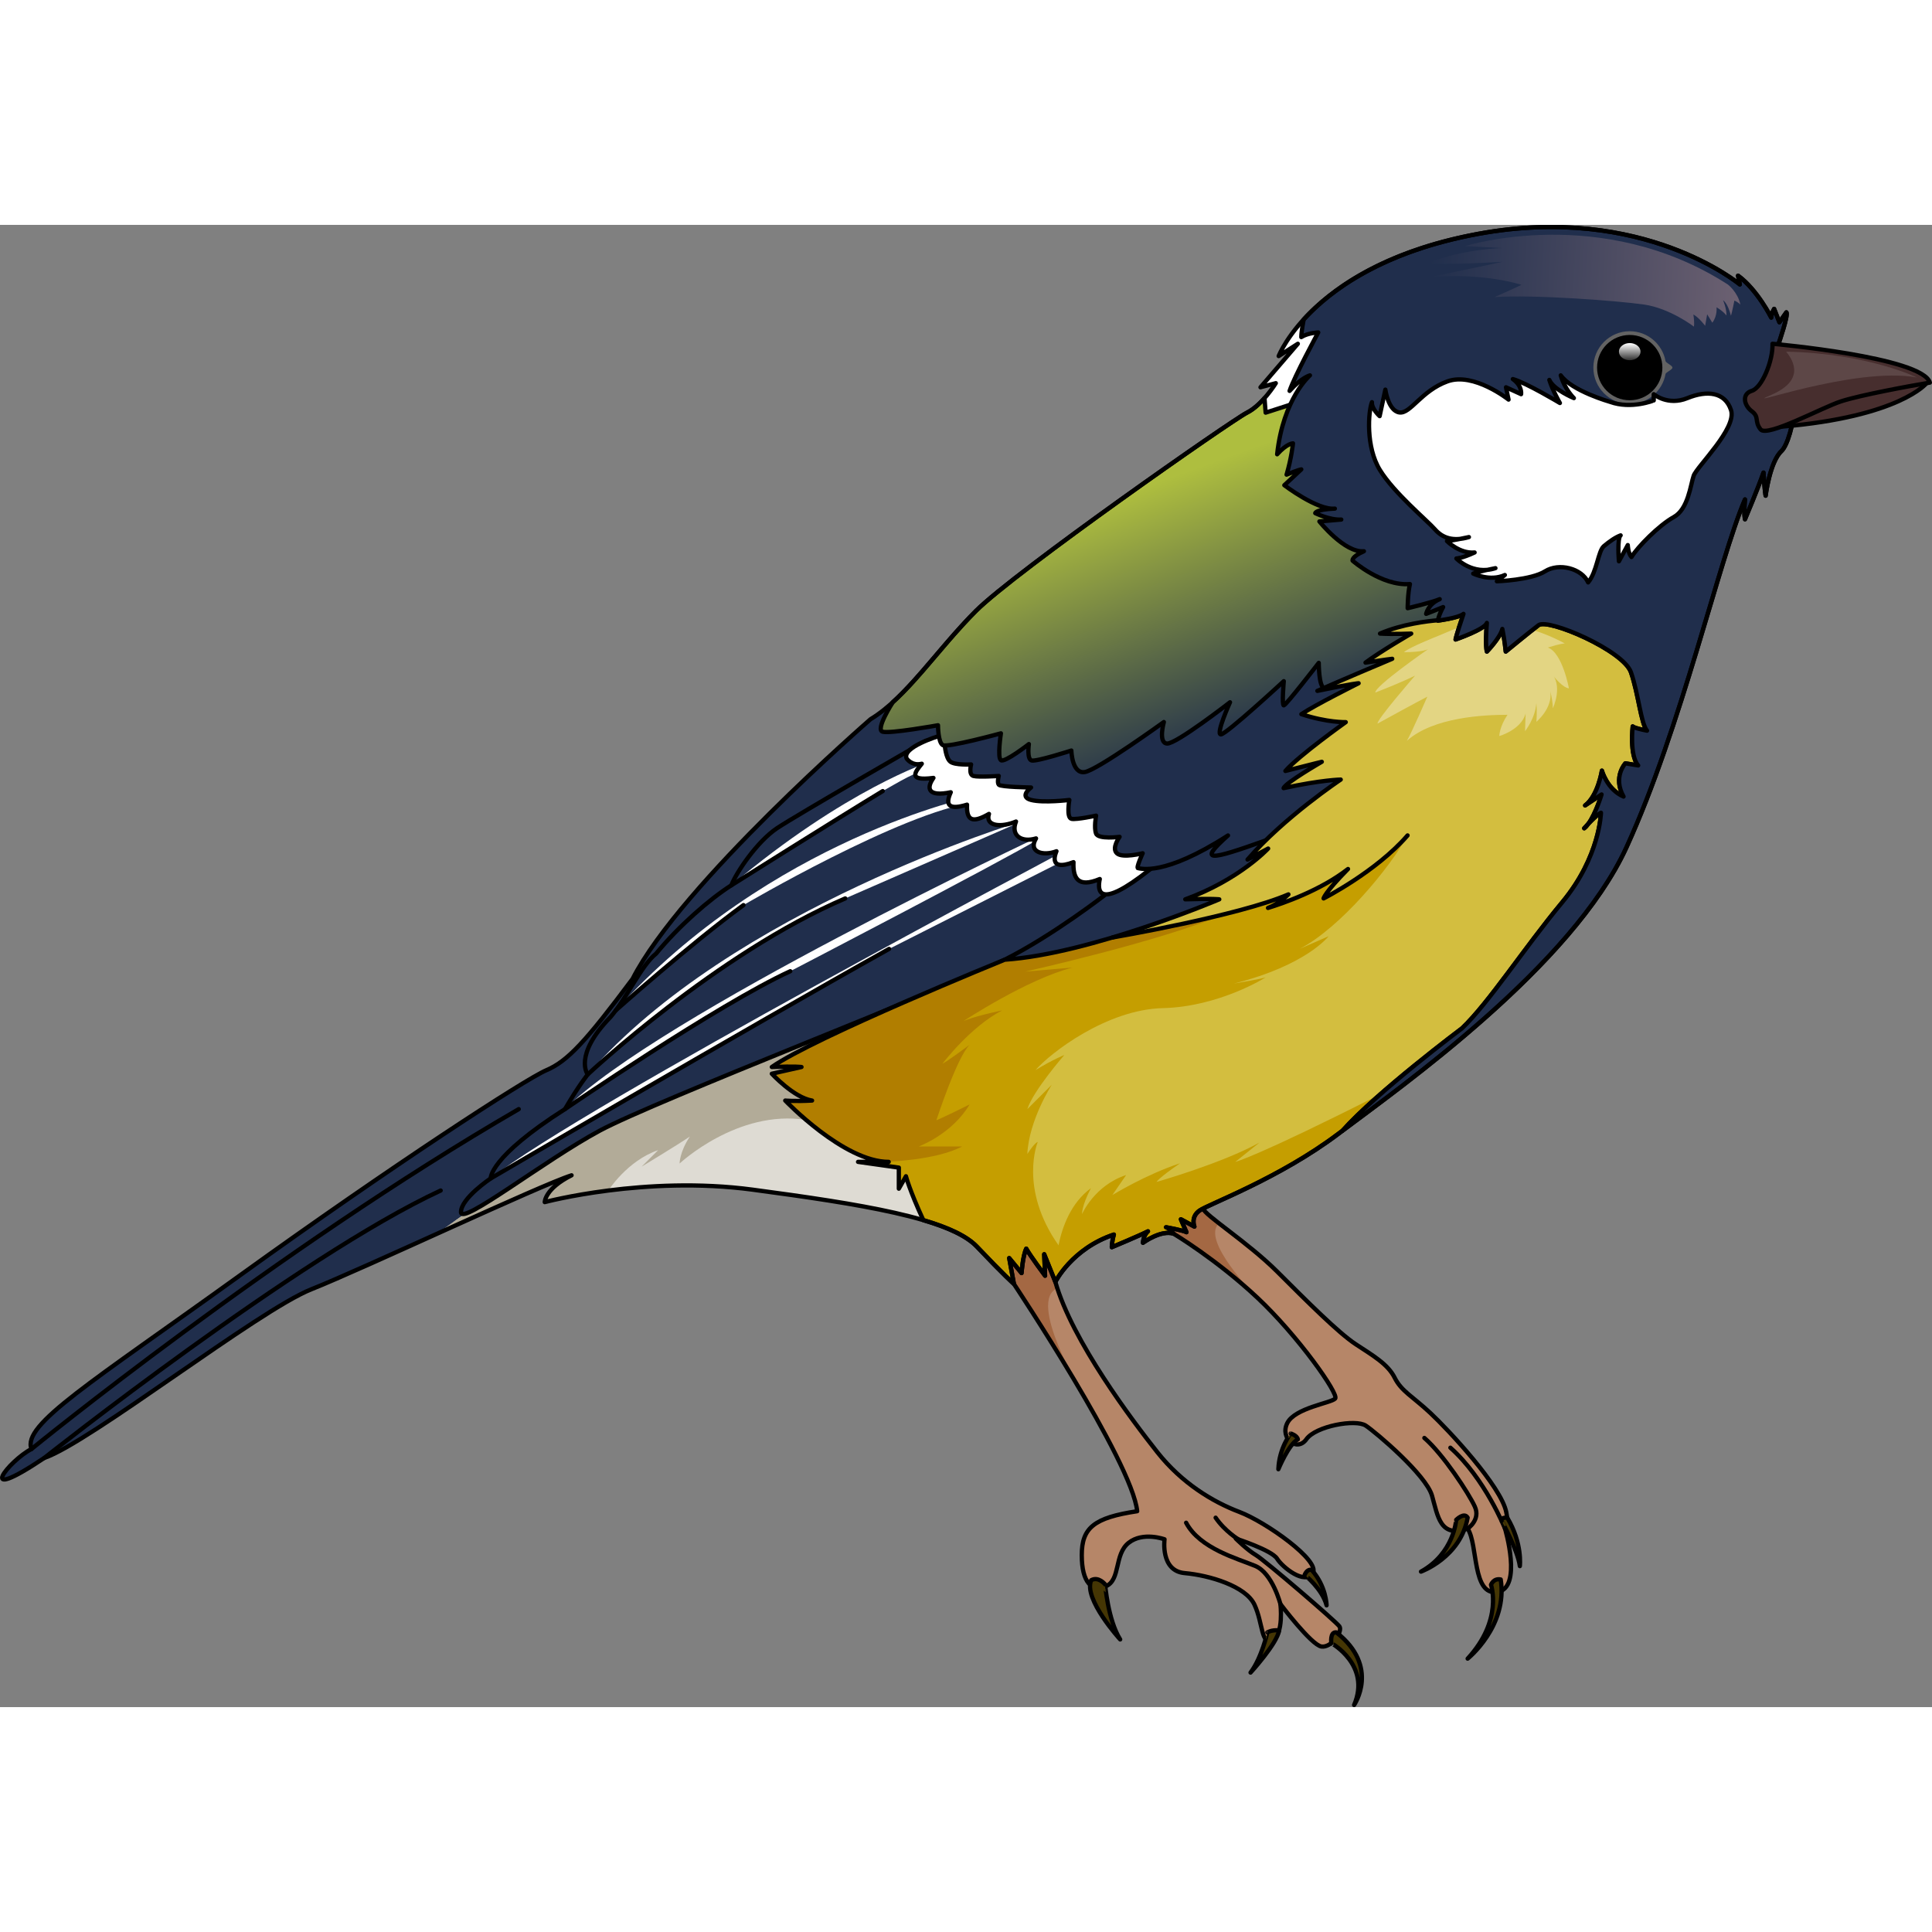 <?xml version="1.0" encoding="utf-8"?>
<!-- Created by: Science Figures, www.sciencefigures.org, Generator: Science Figures Editor -->
<!DOCTYPE svg PUBLIC "-//W3C//DTD SVG 1.1//EN" "http://www.w3.org/Graphics/SVG/1.1/DTD/svg11.dtd">
<svg version="1.1" id="Layer_1" xmlns="http://www.w3.org/2000/svg" xmlns:xlink="http://www.w3.org/1999/xlink" 
	 width="800px" height="800px" viewBox="0 0 325.142 249.45" enable-background="new 0 0 325.142 249.45"
	 xml:space="preserve">
<rect x="0" y="0" width="325.142" height="249.45" fill="#808080" stroke="none"/>
<g>
	<g>
		<path fill="#202E4C" d="M299.36,19.89c0,0,1.664-4.777,1.271-5.17c-1.174,1.666-1.174,1.666-1.174,1.666s-0.393-0.98-0.883-2.253
			c-0.488,0.881-0.488,1.469-0.488,1.469s-2.35-4.701-5.582-7.052c0.293,1.47,0.293,1.47,0.293,1.47s-16.256-13.612-43.971-8.521
			c-27.715,5.093-33.635,20.58-33.635,20.58l3.225-2.072l-6.287,7.324l2.58-0.693c0,0-2.258,3.664-4.838,4.955
			c-2.58,1.289-39.023,26.768-45.635,33.379s-11.609,14.512-17.736,18.221c0,0-31.873,27.682-40.045,43.7
			c-7.955,10.643-10.965,13.867-14.512,15.371c-3.547,1.506-26.016,16.125-51.385,34.4S3.687,201.926,5.3,206.012
			c-3.764,1.936-9.891,9.568,2.15,1.506c7.631-2.58,36.012-24.834,44.934-28.381c8.924-3.547,38.646-17.576,43.807-19.188
			c-4.516,2.256-4.516,4.514-4.516,4.514s16.932-4.514,34.992-2.096s33.184,4.787,37.734,9.586s6.234,6.283,6.234,6.283
			l-0.793-4.354l2.078,2.521c0,0,0.199-2.869,0.791-4.105c0.693,1.236,3.168,4.551,3.168,4.551l-0.148-3.611l1.879,4.652
			c0,0,2.77-5.592,9.846-7.967c-0.346,1.188-0.346,2.127-0.346,2.127s4.748-1.979,6.084-2.67c-0.791,0.691-0.842,1.928-0.842,1.928
			s3.018-2.225,5.146-1.533c-0.941-1.137-1.287-1.088-1.287-1.088s3.018,0.545,3.463,0.842c-0.643-1.436-0.939-2.178-0.939-2.178
			l2.275,1.236c0,0-0.691-1.631,0.891-2.721c1.584-1.088,13.457-5.441,23.352-12.912c9.893-7.471,39.229-27.998,48.475-48.209
			c9.244-20.209,15.559-48.329,19.939-58.538c-0.227,2.62,0,3.343,0,3.343s2.213-5.239,3.117-7.859
			c0.18,3.071,0.359,3.885,0.359,3.885s0.705-5.691,2.656-7.498C301.753,36.272,304.194,23.922,299.36,19.89z"/>
		<path fill="#FFFFFF" d="M231.351,7.132c-12.906,6.473-16.158,14.947-16.158,14.947l3.225-2.072l-6.287,7.324l2.58-0.693
			c0,0-2.258,3.664-4.838,4.955c-0.277,0.138-0.965,0.569-1.941,1.212l1.434,7.019l13.215-3.54l14.039-21L231.351,7.132z"/>
		<path fill="#DEDBD3" d="M106.354,148.811c-13.957,7.057-32.758,20.955-32.758,20.955l0,0c9.932-4.488,19.818-8.949,22.594-9.816
			c-4.516,2.256-4.516,4.514-4.516,4.514s16.932-4.514,34.992-2.096c16.965,2.271,31.338,4.5,36.791,8.74l7.33-5.982l-24.67-34.732
			C146.118,130.393,120.313,141.754,106.354,148.811z"/>
		<path fill="#B2AB98" d="M91.675,164.463c0,0,4.227-1.127,10.705-1.953l0,0c0,0,3.158-5.002,8.383-6.797
			c-2.775,2.775-2.775,2.775-2.775,2.775s5.941-3.592,8.113-5.063c-1.744,2.613-1.729,4.543-1.729,4.543s9.754-9.158,21.279-7.34
			c10.709-3.898,9.893-7.652,9.893-7.652l-2.158-11.375c-6.994,3.109-25.826,11.543-37.031,17.209
			c-13.957,7.057-32.758,20.955-32.758,20.955c9.932-4.488,19.818-8.949,22.594-9.816C91.675,162.205,91.675,164.463,91.675,164.463
			z"/>
		<path fill="#B68668" d="M197.499,169.775c0,0,7.213,4.309,14.094,10.76c6.879,6.449,13.76,16.232,13.113,16.984
			c-0.645,0.752-6.779,1.561-8.066,4.131c-1.285,2.572,1.645,4.93,3.215,2.715s8.285-3.428,9.998-2.285
			c1.715,1.143,10.145,8.283,11.143,11.785c1,3.5,1.357,7.154,6,5.541c1.785,2.744,0.715,11.314,5,10.672s1.285-10.672,1.285-10.672
			s1.072,1.602,0.215-2.756s-9.713-13.844-12.785-16.707c-3.07-2.863-4.857-3.648-6-5.934c-1.143-2.287-3.643-3.715-6.57-5.643
			c-2.928-1.93-8.271-7.287-13.207-12.215s-12.328-9.58-12.453-10.611s-2.838-2.389-2.838-2.389l-6.357,4.5L197.499,169.775z"/>
		<path fill="#A46843" d="M202.479,165.541c-0.125-1.031-2.838-2.389-2.838-2.389l-6.357,4.5l4.215,2.123
			c0,0,7.039,4.209,13.844,10.529l0.004,0.002c0,0-9.369-9.475-6.195-12.273C203.587,166.814,202.526,165.926,202.479,165.541z"/>
		<path fill="#B68668" d="M170.636,178.236c0,0,19.896,29.889,20.746,38.246c-7.268,1.09-9.328,2.785-9.328,7.389
			c0,4.602,1.697,6.299,4.119,5.209c2.422-1.092,1.332-5.33,3.754-7.268s6.057-0.605,6.057-0.605s-0.727,5.328,3.391,5.691
			c4.119,0.363,10.295,2.18,11.75,5.33c1.453,3.148,1.088,6.902,3.027,5.934c1.938-0.969,1.332-6.055,1.332-6.055
			s5.209,6.904,6.904,7.146c1.695,0.24,3.633-2.545,3.027-3.393s-12.596-11.143-14.049-11.99c-1.455-0.848-3.393-2.787-3.393-2.787
			s6.047,1.939,6.959,3.393c0.914,1.453,4.67,4.48,6.002,2.422s-7.873-8.6-12.355-10.295c-4.48-1.695-9.689-4.844-13.807-10.053
			c-4.119-5.209-14.338-18.686-17.162-28.66c0.932-10.703,0.932-10.703,0.932-10.703h-12.717L170.636,178.236z"/>
		<path fill="#A46843" d="M177.952,178.951c-0.115-0.354-0.244-0.715-0.342-1.061c0.154-1.773,0.283-3.246,0.391-4.48
			c-1.381-4.184-5.223-5.725-8.674-6.223h-3.502l4.811,11.049c0,0,5.943,8.932,11.475,18.395v0.002
			C182.11,196.633,172.778,181.053,177.952,178.951z"/>
		
			<path fill="none" stroke="#000000" stroke-width="0.718" stroke-linecap="round" stroke-linejoin="round" stroke-miterlimit="10" d="
			M170.636,178.236c0,0,19.896,29.889,20.746,38.246c-7.268,1.09-9.328,2.785-9.328,7.389c0,4.602,1.697,6.299,4.119,5.209
			c2.422-1.092,1.332-5.33,3.754-7.268s6.057-0.605,6.057-0.605s-0.727,5.328,3.391,5.691c4.119,0.363,10.295,2.18,11.75,5.33
			c1.453,3.148,1.088,6.902,3.027,5.934c1.938-0.969,1.332-6.055,1.332-6.055s5.209,6.904,6.904,7.146
			c1.695,0.24,3.633-2.545,3.027-3.393s-12.596-11.143-14.049-11.99c-1.455-0.848-3.393-2.787-3.393-2.787s6.047,1.939,6.959,3.393
			c0.914,1.453,4.67,4.48,6.002,2.422s-7.873-8.6-12.355-10.295c-4.48-1.695-9.689-4.844-13.807-10.053
			c-4.119-5.209-14.338-18.686-17.162-28.66c0.932-10.703,0.932-10.703,0.932-10.703h-12.717L170.636,178.236z"/>
		
			<path fill="none" stroke="#000000" stroke-width="0.718" stroke-linecap="round" stroke-linejoin="round" stroke-miterlimit="10" d="
			M215.483,232.107c0,0-1.332-5.209-4.238-6.42c-2.908-1.213-9.326-2.906-11.629-7.268"/>
		
			<path fill="none" stroke="#000000" stroke-width="0.718" stroke-linecap="round" stroke-linejoin="round" stroke-miterlimit="10" d="
			M208.446,221.242c0,0-2.289-1.369-3.863-3.672"/>
		<path fill="#453604" d="M188.519,238.061c0,0-6.234-6.809-4.881-9.965c1.23-0.697,2.344,0.697,2.344,0.697
			S186.468,234.82,188.519,238.061z"/>
		
			<path fill="none" stroke="#000000" stroke-width="0.718" stroke-linecap="round" stroke-linejoin="round" stroke-miterlimit="10" d="
			M188.519,238.061c0,0-6.234-6.809-4.881-9.965c1.23-0.697,2.344,0.697,2.344,0.697S186.468,234.82,188.519,238.061z"/>
		<path fill="#453604" d="M210.458,243.637c0,0,4.504-4.916,4.805-7.109c-1.277-0.107-1.975,0.344-1.975,0.344
			S212.345,241.137,210.458,243.637z"/>
		
			<path fill="none" stroke="#000000" stroke-width="0.718" stroke-linecap="round" stroke-linejoin="round" stroke-miterlimit="10" d="
			M210.458,243.637c0,0,4.504-4.916,4.805-7.109c-1.277-0.107-1.975,0.344-1.975,0.344S212.345,241.137,210.458,243.637z"/>
		<path fill="#453604" d="M227.888,249.092c0,0,4.428-6.439-2.994-12.221c-1.107-0.123-0.844,1.807-0.844,1.807
			S230.757,242.365,227.888,249.092z"/>
		
			<path fill="none" stroke="#000000" stroke-width="0.718" stroke-linecap="round" stroke-linejoin="round" stroke-miterlimit="10" d="
			M227.888,249.092c0,0,4.428-6.439-2.994-12.221c-1.107-0.123-0.844,1.807-0.844,1.807S230.757,242.365,227.888,249.092z"/>
		<path fill="#453604" d="M223.255,232.32c0,0-0.043-3.199-2.502-5.947c-0.779-0.246-1.189,0.82-1.189,0.82
			S222.517,229.531,223.255,232.32z"/>
		
			<path fill="none" stroke="#000000" stroke-width="0.718" stroke-linecap="round" stroke-linejoin="round" stroke-miterlimit="10" d="
			M223.255,232.32c0,0-0.043-3.199-2.502-5.947c-0.779-0.246-1.189,0.82-1.189,0.82S222.517,229.531,223.255,232.32z"/>
		
			<path fill="none" stroke="#000000" stroke-width="0.718" stroke-linecap="round" stroke-linejoin="round" stroke-miterlimit="10" d="
			M197.499,169.775c0,0,7.213,4.309,14.094,10.76c6.879,6.449,13.76,16.232,13.113,16.984c-0.645,0.752-6.779,1.561-8.066,4.131
			c-1.285,2.572,1.645,4.93,3.215,2.715s8.285-3.428,9.998-2.285c1.715,1.143,10.145,8.283,11.143,11.785c1,3.5,1.357,7.154,6,5.541
			c1.785,2.744,0.715,11.314,5,10.672s1.285-10.672,1.285-10.672s1.072,1.602,0.215-2.756s-9.713-13.844-12.785-16.707
			c-3.07-2.863-4.857-3.648-6-5.934c-1.143-2.287-3.643-3.715-6.57-5.643c-2.928-1.93-8.271-7.287-13.207-12.215
			s-12.328-9.58-12.453-10.611s-2.838-2.389-2.838-2.389l-6.357,4.5L197.499,169.775z"/>
		<path fill="#453604" d="M239.138,226.648c0,0,6.643-2.371,7.857-9.078c-0.572-0.992-1.93,0.365-1.93,0.365
			S244.71,223.578,239.138,226.648z"/>
		
			<path fill="none" stroke="#000000" stroke-width="0.718" stroke-linecap="round" stroke-linejoin="round" stroke-miterlimit="10" d="
			M239.138,226.648c0,0,6.643-2.371,7.857-9.078c-0.572-0.992-1.93,0.365-1.93,0.365S244.71,223.578,239.138,226.648z"/>
		
			<path fill="none" stroke="#000000" stroke-width="0.718" stroke-linecap="round" stroke-linejoin="round" stroke-miterlimit="10" d="
			M246.995,219.406c0,0,2.213-1.471,1.213-3.686c-0.998-2.213-5.355-8.855-8.498-11.57"/>
		<g>
			<path fill="#202E4C" d="M186.081,112.669c0,0-8.398,6.785-17.006,10.998c-10.676,5.225-58.828,23.749-68.162,28.78
				c-9.332,5.029-23.332,16.029-23.332,13.697c0-2.334,5-5.668,5-5.668s-0.334-3.498,12.5-11.666c2.332-4,3.832-5.834,3.832-5.834
				s-2.5-3.166,3.834-9.666c2.834-3.334,5.166-8.666,7.666-10.667c3.834-4.668,9-9.168,12.668-11.5
				c0.832-2.168,4.332-7.357,7.666-9.596s25.055-14.719,25.055-14.719S183.747,104.361,186.081,112.669z"/>
		</g>
		<path fill="#FFFFFF" d="M123.081,111.144c0,0,21.16-13.439,24.746-15.443s6.619-4.006,8.809-4.006c0-1.398,0-1.398,0-1.398
			S142.329,94.895,123.081,111.144z"/>
		<path fill="#FFFFFF" d="M103.624,132.197c0,0,12.748-11.346,21.498-17.721c0,0,26.59-15.624,38.783-17.26
			c0.299-1.041,0-1.041,0-1.041S129.591,103.381,103.624,132.197z"/>
		<path fill="#FFFFFF" d="M98.913,142.977c0,0,21.709-20.375,43.334-29.625l29.754-12.986l0,0
			C172.001,100.365,123.081,115.115,98.913,142.977z"/>
		<path fill="#FFFFFF" d="M95.081,148.811c0,0,25.666-17.584,37.916-23.209c0,0,36.133-18.77,41.742-22.205
			c0-0.896,0.586-0.649,0.586-0.649S110.954,132.984,95.081,148.811z"/>
		<path fill="#FFFFFF" d="M82.581,160.477c0,0,43.541-25.506,67.041-38.627l33.766-17.078l-2.4-0.369
			C180.987,104.402,97.665,148.43,82.581,160.477z"/>
		
			<path fill="none" stroke="#000000" stroke-width="0.718" stroke-linecap="round" stroke-linejoin="round" stroke-miterlimit="10" d="
			M186.081,112.669c0,0-8.811,6.873-17.006,10.998c-8.932,4.497-58.828,23.749-68.162,28.78
			c-9.332,5.029-23.332,16.029-23.332,13.697c0-2.334,5-5.668,5-5.668s-0.334-3.498,12.5-11.666c2.332-4,3.832-5.834,3.832-5.834
			s-2.5-3.166,3.834-9.666c2.834-3.334,5.166-8.666,7.666-10.667c3.834-4.668,9-9.168,12.668-11.5
			c0.832-2.168,4.332-7.357,7.666-9.596s25.055-14.719,25.055-14.719S183.747,104.361,186.081,112.669z"/>
		
			<path fill="none" stroke="#000000" stroke-width="0.718" stroke-linecap="round" stroke-linejoin="round" stroke-miterlimit="10" d="
			M253.28,219.406c0,0-3.385-8.471-9.191-13.613"/>
		<path fill="#453604" d="M246.995,241.291c0,0,6.787-5.43,5.566-13.324c-1.219-0.25-1.639,0.896-1.639,0.896
			S252.995,234.791,246.995,241.291z"/>
		
			<path fill="none" stroke="#000000" stroke-width="0.718" stroke-linecap="round" stroke-linejoin="round" stroke-miterlimit="10" d="
			M246.995,241.291c0,0,6.787-5.43,5.566-13.324c-1.219-0.25-1.639,0.896-1.639,0.896S252.995,234.791,246.995,241.291z"/>
		<path fill="#FFFFFF" d="M158.009,86.021c0,0-6.295,1.895-5.428,3.789c0,0,0.867,1.301,2.551,0.874
			c-0.98,1.232-2.588,2.99,1.961,2.387c-1.307,1.861-0.805,3.193,2.914,2.414c-1.004,2.211-0.275,3.016,2.74,2.086
			c-0.125,2.814,1.029,3.09,3.693,1.557c-0.703,2.111,2.111,2.313,4.549,1.283c-0.93,2.311,0.881,3.594,3.369,2.84
			c-1.383,2.311,1.205,3.016,3.441,2.16c0,0-1.682,3.57,2.865,1.836c-0.1,2.563,0.629,4.422,4.424,2.838
			c-0.428,1.986-0.328,5.328,8.344-1.531c8.67-6.861-7.186-14.076-7.186-14.076L158.009,86.021z"/>
		
			<path fill="none" stroke="#000000" stroke-width="0.718" stroke-linecap="round" stroke-linejoin="round" stroke-miterlimit="10" d="
			M158.009,86.021c0,0-6.295,1.895-5.428,3.789c0,0,0.867,1.301,2.551,0.874c-0.98,1.232-2.588,2.99,1.961,2.387
			c-1.307,1.861-0.805,3.193,2.914,2.414c-1.004,2.211-0.275,3.016,2.74,2.086c-0.125,2.814,1.029,3.09,3.693,1.557
			c-0.703,2.111,2.111,2.313,4.549,1.283c-0.93,2.311,0.881,3.594,3.369,2.84c-1.383,2.311,1.205,3.016,3.441,2.16
			c0,0-1.682,3.57,2.865,1.836c-0.1,2.563,0.629,4.422,4.424,2.838c-0.428,1.986-0.328,5.328,8.344-1.531
			c8.67-6.861-7.186-14.076-7.186-14.076L158.009,86.021z"/>
		<path fill="#453604" d="M255.78,225.721c0,0,0.479-3.799-2.117-8.15c-1.238-0.064-0.955,0.535-0.955,0.535
			S255.423,223.006,255.78,225.721z"/>
		
			<path fill="none" stroke="#000000" stroke-width="0.718" stroke-linecap="round" stroke-linejoin="round" stroke-miterlimit="10" d="
			M255.78,225.721c0,0,0.479-3.799-2.117-8.15c-1.238-0.064-0.955,0.535-0.955,0.535S255.423,223.006,255.78,225.721z"/>
		<path fill="#453604" d="M215.14,209.416c0,0,1.744-4.236,3.281-5.025c-0.123-0.664-1.203-0.996-1.203-0.996
			S215.265,205.844,215.14,209.416z"/>
		
			<path fill="none" stroke="#000000" stroke-width="0.718" stroke-linecap="round" stroke-linejoin="round" stroke-miterlimit="10" d="
			M215.14,209.416c0,0,1.744-4.236,3.281-5.025c-0.123-0.664-1.203-0.996-1.203-0.996S215.265,205.844,215.14,209.416z"/>
		<path fill="#202E4C" d="M159.005,87.611c0,0,0.154,2.104,0.93,2.726c0.777,0.622,3.494,0.465,3.494,0.465
			s-0.465,1.709,0.389,1.941s4.268,0,4.268,0s-0.311,1.086,0,1.475s5.434,0.465,5.434,0.465s-2.096,1.553,0,2.096
			c2.096,0.545,6.443,0,6.443,0s-0.545,3.027,0.387,3.184c0.932,0.154,4.113-0.543,4.113-0.543s-0.387,2.018,0,3.025
			c0.389,1.01,3.959,0.545,3.959,0.545s-1.396,1.871-0.465,2.76c0.932,0.887,4.346,0,4.346,0s-1.164,2.518-0.775,2.518
			s4.268,1.475,15.135-5.512c-5.123,4.58-3.148,4.223,6.344,0.832c9.49-3.393,26.256-12.008,26.256-12.008l-2.018-10.247
			l-6.83-12.186l-48.666,1.785l-18.629,10.4L159.005,87.611z"/>
		
			<path fill="none" stroke="#000000" stroke-width="0.718" stroke-linecap="round" stroke-linejoin="round" stroke-miterlimit="10" d="
			M159.005,87.611c0,0,0.154,2.104,0.93,2.726c0.777,0.622,3.494,0.465,3.494,0.465s-0.465,1.709,0.389,1.941s4.268,0,4.268,0
			s-0.311,1.086,0,1.475s5.434,0.465,5.434,0.465s-2.096,1.553,0,2.096c2.096,0.545,6.443,0,6.443,0s-0.545,3.027,0.387,3.184
			c0.932,0.154,4.113-0.543,4.113-0.543s-0.387,2.018,0,3.025c0.389,1.01,3.959,0.545,3.959,0.545s-1.396,1.871-0.465,2.76
			c0.932,0.887,4.346,0,4.346,0s-1.164,2.518-0.775,2.518s4.268,1.475,15.135-5.512c-5.123,4.58-3.148,4.223,6.344,0.832
			c9.49-3.393,26.256-12.008,26.256-12.008l-2.018-10.247l-6.83-12.186l-48.666,1.785l-18.629,10.4L159.005,87.611z"/>
		<linearGradient id="SVGID_1_" gradientUnits="userSpaceOnUse" x1="187.53" y1="40.206" x2="205.587" y2="89.863">
			<stop  offset="0.102" style="stop-color:#AEBE3F"/>
			<stop  offset="0.979" style="stop-color:#202E4C"/>
		</linearGradient>
		<path fill="url(#SVGID_1_)" d="M217.13,30.269l-4.133,1.332l-0.188-2.446l0,0c-0.828,0.933-1.854,1.896-2.938,2.438
			c-2.58,1.289-39.023,26.768-45.635,33.379c-5.217,5.217-9.432,11.23-13.988,15.359l0.002,0.008c0,0-2.98,4.595-1.713,4.957
			c1.268,0.361,9.322-1.087,9.322-1.087s0,2.896,0.814,3.349s9.775-1.99,9.775-1.99s-0.635,4.072,0,4.524
			c0.633,0.453,4.705-2.715,4.705-2.715s-0.361,2.532,0.453,2.759c0.814,0.228,6.697-1.673,6.697-1.673s0.09,3.982,2.262,3.621
			c2.174-0.361,13.305-8.417,13.305-8.417s-0.994,3.529,0.543,3.62c1.539,0.091,10.59-6.947,10.59-6.947s-2.443,5.408-1.539,5.408
			c0.906,0,10.59-8.959,10.59-8.959s-0.363,4.072,0,4.072c0.361,0,5.883-7.15,5.883-7.15s0.008,4.113,0.922,4.203
			s18.355-2.573,18.355-2.573l9.141-15.169l-32.109-28.695L217.13,30.269z"/>
		
			<path fill="none" stroke="#000000" stroke-width="0.718" stroke-linecap="round" stroke-linejoin="round" stroke-miterlimit="10" d="
			M217.13,30.269l-4.133,1.332l-0.188-2.446l0,0c-0.828,0.933-1.854,1.896-2.938,2.438c-2.58,1.289-39.023,26.768-45.635,33.379
			c-5.217,5.217-9.432,11.23-13.988,15.359l0.002,0.008c0,0-2.98,4.595-1.713,4.957c1.268,0.361,9.322-1.087,9.322-1.087
			s0,2.896,0.814,3.349s9.775-1.99,9.775-1.99s-0.635,4.072,0,4.524c0.633,0.453,4.705-2.715,4.705-2.715s-0.361,2.532,0.453,2.759
			c0.814,0.228,6.697-1.673,6.697-1.673s0.09,3.982,2.262,3.621c2.174-0.361,13.305-8.417,13.305-8.417s-0.994,3.529,0.543,3.62
			c1.539,0.091,10.59-6.947,10.59-6.947s-2.443,5.408-1.539,5.408c0.906,0,10.59-8.959,10.59-8.959s-0.363,4.072,0,4.072
			c0.361,0,5.883-7.15,5.883-7.15s0.008,4.113,0.922,4.203s18.355-2.573,18.355-2.573l9.141-15.169l-32.109-28.695L217.13,30.269z"
			/>
		<g>
			<g>
				<path fill="#D3BE3F" d="M225.931,152.445c5.684-6.426,20.129-17.248,20.129-17.248c4.502-4.273,10.494-13.545,16.863-21.206
					s6.512-15.061,6.512-15.061s-0.521,0.16-2.119,1.85c-0.227,0.311-0.463,0.58-0.705,0.768c0.256-0.287,0.49-0.539,0.705-0.768
					c1.262-1.729,2.221-4.93,2.221-4.93s0,0-2.771,1.848c2.156-1.592,2.824-5.852,2.824-5.852s0.873,3.182,3.645,4.363
					c-1.85-3.285,0.307-5.596,0.307-5.596s0,0,2.156,0.359c-1.488-1.694-0.924-6.571-0.924-6.571s0.104,0.257,2.412,0.719
					c-1.025-1.18-1.432-6.139-2.701-9.82c-1.27-3.684-13.967-9.143-15.555-7.936c-1.586,1.205-5.523,4.443-5.523,4.443
					s-0.189-1.969-0.57-3.81c-0.381,1.524-2.604,3.81-2.604,3.81s-0.316-0.889,0-4.825c-0.316,1.079-5.27,2.794-5.27,2.794
					s0.064-0.572,1.334-4.317c-0.58,0.49-2.471,0.854-3.547,1.028l-0.002,0.001h-0.002c-0.455,0.073-0.766,0.113-0.766,0.113
					s0.004-0.024,0.01-0.062c-1.705,0.14-6.021,0.635-9.744,2.244c2.186,0.129,5.252,0,5.252,0s-5.123,2.957-7.693,4.886
					c3.342-0.515,4.498-0.644,4.498-0.644s-9.77,4.113-12.598,5.399c6.17-1.285,6.941-1.285,6.941-1.285s-7.244,3.609-9.635,5.202
					c4.385,1.445,7.471,1.346,7.471,1.346s-7.918,5.628-10.16,8.217c5.629-1.443,6.127-1.543,6.127-1.543s-6.127,3.536-6.426,4.432
					c6.375-1.395,9.613-1.443,9.613-1.443s-9.557,6.367-15.684,13.463c3.467-1.855,3.467-1.855,3.467-1.855
					s-4.838,5.242-13.947,8.547c4.756-0.16,5.725,0,5.725,0s-21.607,9.191-36.121,10.16c0,0-32.088,13.061-39.184,18.059
					c4.031-0.16,4.998,0,4.998,0l-4.998,1.129c0,0,3.709,4.031,6.773,4.516c-2.902,0.16-4.516,0-4.516,0s9.836,10.32,17.414,10.32
					c-5.158,0-5.158,0-5.158,0l6.863,0.967v3.547l1.199-2.096c0,0,0.57,2.285,2.922,7.389c4.191,1.236,7.328,2.678,9.012,4.455
					c4.551,4.799,6.234,6.283,6.234,6.283l-0.793-4.354l2.078,2.521c0,0,0.199-2.869,0.791-4.105
					c0.693,1.236,3.168,4.551,3.168,4.551l-0.148-3.611l1.879,4.652c0,0,2.77-5.592,9.846-7.967
					c-0.346,1.188-0.346,2.127-0.346,2.127s4.748-1.979,6.084-2.67c-0.791,0.691-0.842,1.928-0.842,1.928s3.018-2.225,5.146-1.533
					c-0.689-0.832-1.057-1.027-1.205-1.072c0.469,0.086,2.977,0.557,3.381,0.826c-0.643-1.436-0.939-2.178-0.939-2.178l2.275,1.236
					c0,0-0.691-1.631,0.891-2.721c1.584-1.088,13.457-5.441,23.352-12.912c0.213-0.16,0.445-0.336,0.676-0.508
					C225.929,152.447,225.929,152.445,225.931,152.445z"/>
			</g>
		</g>
		<path fill="#E3D583" d="M242.087,69.147c0,0-5.021,1.979-5.809,2.767c3.051,0,4.035-0.492,4.035-0.492s-8.955,6.202-8.857,7.284
			c4.822-1.87,6.693-2.854,6.693-2.854s-6.596,7.579-6.301,8.071c6.988-3.838,8.367-4.527,8.367-4.527s-2.756,6.304-3.445,7.434
			c4.43-3.989,12.992-4.382,16.93-4.382c-1.377,2.067-1.377,3.574-1.377,3.574s3.641-1.014,4.428-3.771
			c-0.098,2.953-0.098,2.953-0.098,2.953s1.736-2.166,1.902-4.725c0.164,1.772,0,3.15,0,3.15s2.773-2.265,2.355-5.119
			c0.467,1.871,0.418,2.854,0.418,2.854s1.871-3.937-0.418-6.102c2.141,2.854,3.125,2.727,3.125,2.727s-1.082-5.975-3.543-6.861
			c2.164-0.689,2.854-0.689,2.854-0.689s-4.842-2.68-7.678-2.559c-3.838-1.477-4.822-2.418-4.822-2.418L242.087,69.147z"/>
		<path fill="#C59E00" d="M236.884,102.748c-5.314,6.129-14.131,10.604-14.131,10.604s0.121-0.912,4.107-4.954
			c-4.664,3.646-11.115,5.835-13.465,6.554c0.793-0.301,2.027-0.933,3.439-2.282c-8.332,3.611-29.617,7.259-29.617,7.259h-0.004
			c-6.016,1.799-12.594,3.37-18.139,3.74c0,0-32.088,13.061-39.184,18.059c4.031-0.16,4.998,0,4.998,0l-4.998,1.129
			c0,0,3.709,4.031,6.773,4.516c-2.902,0.16-4.516,0-4.516,0s9.836,10.32,17.414,10.32c-5.158,0-5.158,0-5.158,0l6.863,0.967v3.547
			l1.199-2.096c0,0,0.57,2.285,2.922,7.389c4.191,1.236,7.328,2.678,9.012,4.455c4.551,4.799,6.234,6.283,6.234,6.283l-0.793-4.354
			l2.078,2.521c0,0,0.199-2.869,0.791-4.105c0.693,1.236,3.168,4.551,3.168,4.551l-0.148-3.611l1.879,4.652
			c0,0,0.826-1.652,2.707-3.541c-0.6-0.748-1.307-1.605-2.17-2.621c-6.752-9.594-3.5-17.389-3.5-17.389s-0.438,0-1.752,2.016
			c0.264-5.695,4.117-11.652,4.117-11.652s0,0-4.117,4.107c0.963-3.078,6.221-9.102,6.221-9.102s-1.84,0.701-4.855,2.541
			c2.506-2.893,11.99-10.213,21.457-10.438c9.467-0.227,17.279-5.166,17.279-5.166s-0.826,0.281-5.334,1.033
			c12.248-3.082,15.928-7.963,15.928-7.963s0,0-4.883,2.133C225.62,118.272,233.985,108.091,236.884,102.748z"/>
		<g>
			<path fill="#B17E00" d="M205.886,116.048c-8.895,2.203-18.668,3.879-18.668,3.879h-0.004c-6.016,1.799-12.594,3.37-18.139,3.74
				c0,0-32.088,13.061-39.184,18.059c4.031-0.16,4.998,0,4.998,0l-4.998,1.129c0,0,3.709,4.031,6.773,4.516
				c-2.902,0.16-4.516,0-4.516,0s9.389,9.846,16.889,10.299c0.098-0.002,8.348-0.191,12.885-2.572c-3.766,0-7.301,0-7.301,0
				s5.59-2.053,8.555-7.072c-4.563,2.281-5.59,2.658-5.59,2.658s3.422-10.529,5.59-12.697c-3.992,2.967-4.563,3.176-4.563,3.176
				s4.678-6.199,10.039-8.965c-4.791,0.998-6.502,1.797-6.502,1.797s10.723-7.072,18.365-9.012
				c-7.986,0.686-7.986,0.686-7.986,0.686s22.795-5.095,33.357-9.62C205.886,116.048,205.886,116.048,205.886,116.048z"/>
			<path fill="#B17E00" d="M144.405,157.691l3.492,0.492l1.084-0.492C144.419,157.691,144.405,157.691,144.405,157.691z"/>
		</g>
		<path fill="#C59E00" d="M187.456,169.924c-0.346,1.188-0.346,2.127-0.346,2.127s4.748-1.979,6.084-2.67
			c-0.791,0.691-0.842,1.928-0.842,1.928s3.018-2.225,5.146-1.533c-0.689-0.832-1.057-1.027-1.205-1.072
			c0.469,0.086,2.977,0.557,3.381,0.826c-0.643-1.436-0.939-2.178-0.939-2.178l2.275,1.236c0,0-0.691-1.631,0.891-2.721
			c1.584-1.088,13.457-5.441,23.352-12.912c0.213-0.16,0.445-0.336,0.676-0.508c0,0,0-0.002,0.002-0.002
			c1.6-1.809,3.893-3.967,6.363-6.133c-20.914,10.58-24.408,11.385-24.408,11.385s0,0,4.068-3.254
			c-6.275,3.486-17.318,6.625-17.318,6.625s0.232-0.582,3.953-3.139c-5.695,1.859-11.391,5.346-11.391,5.346s0,0,2.324-3.369
			c-5.346,1.744-7.412,6.559-7.412,6.559s-0.143-1.213,1.484-4.352c-6.625,4.883-5.984,15.777-5.984,15.777
			S180.38,172.299,187.456,169.924z"/>
		
			<path fill="none" stroke="#000000" stroke-width="0.718" stroke-linecap="round" stroke-linejoin="round" stroke-miterlimit="10" d="
			M95.081,148.811c0,0,25.666-17.584,37.916-23.209"/>
		
			<path fill="none" stroke="#000000" stroke-width="0.718" stroke-linecap="round" stroke-linejoin="round" stroke-miterlimit="10" d="
			M98.913,142.977c0,0,21.709-20.375,43.334-29.625"/>
		
			<path fill="none" stroke="#000000" stroke-width="0.718" stroke-linecap="round" stroke-linejoin="round" stroke-miterlimit="10" d="
			M123.081,111.144c0,0,17.771-11.194,25.48-15.857"/>
		
			<path fill="none" stroke="#000000" stroke-width="0.718" stroke-linecap="round" stroke-linejoin="round" stroke-miterlimit="10" d="
			M103.624,132.197c0,0,12.748-11.346,21.498-17.721"/>
		
			<path fill="none" stroke="#000000" stroke-width="0.718" stroke-linecap="round" stroke-linejoin="round" stroke-miterlimit="10" d="
			M82.581,160.477c0,0,43.541-25.506,67.041-38.627"/>
		<g>
			
				<path fill="none" stroke="#000000" stroke-width="0.718" stroke-linecap="round" stroke-linejoin="round" stroke-miterlimit="10" d="
				M225.931,152.445c5.684-6.426,20.129-17.248,20.129-17.248c4.502-4.273,10.494-13.545,16.863-21.206s6.512-15.061,6.512-15.061
				s-0.521,0.16-2.119,1.85c-0.227,0.311-0.463,0.58-0.705,0.768c0.256-0.287,0.49-0.539,0.705-0.768
				c1.262-1.729,2.221-4.93,2.221-4.93s0,0-2.771,1.848c2.156-1.592,2.824-5.852,2.824-5.852s0.873,3.182,3.645,4.363
				c-1.85-3.285,0.307-5.596,0.307-5.596s0,0,2.156,0.359c-1.488-1.694-0.924-6.571-0.924-6.571s0.104,0.257,2.412,0.719
				c-1.025-1.18-1.432-6.139-2.701-9.82c-1.27-3.684-13.967-9.143-15.555-7.936c-1.586,1.205-5.523,4.443-5.523,4.443
				s-0.189-1.969-0.57-3.81c-0.381,1.524-2.604,3.81-2.604,3.81s-0.316-0.889,0-4.825c-0.316,1.079-5.27,2.794-5.27,2.794
				s0.064-0.572,1.334-4.317c-0.58,0.49-2.471,0.854-3.547,1.028l-0.002,0.001h-0.002c-0.455,0.073-0.766,0.113-0.766,0.113
				s0.004-0.024,0.01-0.062c-1.705,0.14-6.021,0.635-9.744,2.244c2.186,0.129,5.252,0,5.252,0s-5.123,2.957-7.693,4.886
				c3.342-0.515,4.498-0.644,4.498-0.644s-9.77,4.113-12.598,5.399c6.17-1.285,6.941-1.285,6.941-1.285s-7.244,3.609-9.635,5.202
				c4.385,1.445,7.471,1.346,7.471,1.346s-7.918,5.628-10.16,8.217c5.629-1.443,6.127-1.543,6.127-1.543s-6.127,3.536-6.426,4.432
				c6.375-1.395,9.613-1.443,9.613-1.443s-9.557,6.367-15.684,13.463c3.467-1.855,3.467-1.855,3.467-1.855
				s-4.838,5.242-13.947,8.547c4.756-0.16,5.725,0,5.725,0s-21.607,9.191-36.121,10.16c0,0-32.088,13.061-39.184,18.059
				c4.031-0.16,4.998,0,4.998,0l-4.998,1.129c0,0,3.709,4.031,6.773,4.516c-2.902,0.16-4.516,0-4.516,0s9.836,10.32,17.414,10.32
				c-5.158,0-5.158,0-5.158,0l6.863,0.967v3.547l1.199-2.096c0,0,0.57,2.285,2.922,7.389c4.191,1.236,7.328,2.678,9.012,4.455
				c4.551,4.799,6.234,6.283,6.234,6.283l-0.793-4.354l2.078,2.521c0,0,0.199-2.869,0.791-4.105
				c0.693,1.236,3.168,4.551,3.168,4.551l-0.148-3.611l1.879,4.652c0,0,2.77-5.592,9.846-7.967
				c-0.346,1.188-0.346,2.127-0.346,2.127s4.748-1.979,6.084-2.67c-0.791,0.691-0.842,1.928-0.842,1.928s3.018-2.225,5.146-1.533
				c-0.689-0.832-1.057-1.027-1.205-1.072c0.469,0.086,2.977,0.557,3.381,0.826c-0.643-1.436-0.939-2.178-0.939-2.178l2.275,1.236
				c0,0-0.691-1.631,0.891-2.721c1.584-1.088,13.457-5.441,23.352-12.912c0.213-0.16,0.445-0.336,0.676-0.508
				C225.929,152.447,225.929,152.445,225.931,152.445z"/>
		</g>
		<g>
			<g>
				<path fill="#052E4E" d="M267.315,100.781c-0.215,0.229-0.449,0.48-0.705,0.768C266.853,101.361,267.089,101.091,267.315,100.781
					z"/>
				<path fill="#202E4C" d="M246.06,135.197c0,0-14.445,10.822-20.129,17.248c-0.002,0-0.002,0.002-0.002,0.002
					c10.48-7.854,38.75-27.926,47.799-47.702c9.244-20.209,15.559-48.329,19.939-58.538c-0.227,2.62,0,3.343,0,3.343
					s2.213-5.239,3.117-7.859c0.18,3.071,0.359,3.885,0.359,3.885s0.705-5.691,2.656-7.498c1.953-1.806,4.395-14.156-0.439-18.188
					c0,0,1.664-4.777,1.271-5.17c-1.174,1.666-1.174,1.666-1.174,1.666s-0.393-0.98-0.883-2.253
					c-0.488,0.881-0.488,1.469-0.488,1.469s-2.35-4.701-5.582-7.052c0.293,1.47,0.293,1.47,0.293,1.47s-16.256-13.612-43.971-8.521
					c-16.201,2.977-24.947,9.503-29.424,14.414c-0.01,0.049-0.406,2.051-0.406,2.971c1.143-0.72,2.855-0.783,2.855-0.783
					s-4.063,7.49-4.824,9.84c2.031-2.285,3.428-2.617,3.428-2.617s-4.506,3.887-5.523,13.283c1.65-1.842,2.668-1.842,2.668-1.842
					s-0.254,2.477-1.08,5.27c1.969-0.826,2.477-0.889,2.477-0.889l-2.857,2.666c0,0,5.588,4.254,8.508,3.937
					c-3.238,0.127-3.303,0.762-3.303,0.762s2.477,1.206,4.381,1.079c-3.682,0.318-3.682,0.318-3.682,0.318s4.254,5.332,7.492,5.015
					c-2.16,0.952-1.906,1.587-1.906,1.587s4.889,4.317,9.65,3.937c-0.381,1.651-0.381,4.063-0.381,4.063s4.064-0.953,5.396-1.523
					c-1.969,0.824-2.285,2.476-2.285,2.476s1.969-0.762,2.857-1.143c-0.764,1.396-0.889,2.285-0.889,2.285s3.49-0.444,4.316-1.143
					c-1.27,3.745-1.334,4.317-1.334,4.317s4.953-1.715,5.27-2.794c-0.316,3.937,0,4.825,0,4.825s2.223-2.285,2.604-3.81
					c0.381,1.841,0.57,3.81,0.57,3.81s3.938-3.238,5.523-4.443c1.588-1.207,14.285,4.252,15.555,7.936
					c1.27,3.682,1.676,8.641,2.701,9.82c-2.309-0.462-2.412-0.719-2.412-0.719s-0.564,4.877,0.924,6.571
					c-2.156-0.359-2.156-0.359-2.156-0.359s-2.156,2.311-0.307,5.596c-2.771-1.182-3.645-4.363-3.645-4.363s-0.668,4.26-2.824,5.852
					c2.771-1.848,2.771-1.848,2.771-1.848s-0.959,3.201-2.221,4.93c1.598-1.689,2.119-1.85,2.119-1.85s-0.143,7.4-6.512,15.061
					S250.562,130.924,246.06,135.197z"/>
			</g>
		</g>
		<path fill="#636363" d="M281.454,24.019c0,0.377-1.096,0.745-1.162,1.103c-0.52,2.854-3.018,5.018-6.021,5.018
			c-3.381,0-6.121-2.74-6.121-6.122c0-3.38,2.74-6.121,6.121-6.121c2.996,0,5.49,2.152,6.018,4.994
			C280.356,23.257,281.454,23.634,281.454,24.019z"/>
		<circle cx="274.271" cy="24.019" r="5.136"/>
		
			<circle fill="none" stroke="#000000" stroke-width="0.718" stroke-linecap="round" stroke-linejoin="round" stroke-miterlimit="10" cx="274.271" cy="24.019" r="5.136"/>
		<linearGradient id="SVGID_2_" gradientUnits="userSpaceOnUse" x1="274.272" y1="19.934" x2="274.272" y2="23.447">
			<stop  offset="0" style="stop-color:#FFFFFF"/>
			<stop  offset="1" style="stop-color:#FFFFFF;stop-opacity:0"/>
		</linearGradient>
		<ellipse fill="url(#SVGID_2_)" cx="274.271" cy="21.335" rx="1.819" ry="1.444"/>
		
			<path fill="none" stroke="#000000" stroke-width="0.718" stroke-linecap="round" stroke-linejoin="round" stroke-miterlimit="10" d="
			M299.36,19.89c0,0,1.664-4.777,1.271-5.17c-1.174,1.666-1.174,1.666-1.174,1.666s-0.393-0.98-0.883-2.253
			c-0.488,0.881-0.488,1.469-0.488,1.469s-2.35-4.701-5.582-7.052c0.293,1.47,0.293,1.47,0.293,1.47s-16.256-13.612-43.971-8.521
			c-27.715,5.093-33.635,20.58-33.635,20.58l3.225-2.072l-6.287,7.324l2.58-0.693c0,0-2.258,3.664-4.838,4.955
			c-2.58,1.289-39.023,26.768-45.635,33.379s-11.609,14.512-17.736,18.221c0,0-31.873,27.682-40.045,43.7
			c-7.955,10.643-10.965,13.867-14.512,15.371c-3.547,1.506-26.016,16.125-51.385,34.4S3.687,201.926,5.3,206.012
			c-3.764,1.936-9.891,9.568,2.15,1.506c7.631-2.58,36.012-24.834,44.934-28.381c8.924-3.547,38.646-17.576,43.807-19.188
			c-4.516,2.256-4.516,4.514-4.516,4.514s16.932-4.514,34.992-2.096s33.184,4.787,37.734,9.586s6.234,6.283,6.234,6.283
			l-0.793-4.354l2.078,2.521c0,0,0.199-2.869,0.791-4.105c0.693,1.236,3.168,4.551,3.168,4.551l-0.148-3.611l1.879,4.652
			c0,0,2.77-5.592,9.846-7.967c-0.346,1.188-0.346,2.127-0.346,2.127s4.748-1.979,6.084-2.67c-0.791,0.691-0.842,1.928-0.842,1.928
			s3.018-2.225,5.146-1.533c-0.941-1.137-1.287-1.088-1.287-1.088s3.018,0.545,3.463,0.842c-0.643-1.436-0.939-2.178-0.939-2.178
			l2.275,1.236c0,0-0.691-1.631,0.891-2.721c1.584-1.088,13.457-5.441,23.352-12.912c9.893-7.471,39.229-27.998,48.475-48.209
			c9.244-20.209,15.559-48.329,19.939-58.538c-0.227,2.62,0,3.343,0,3.343s2.213-5.239,3.117-7.859
			c0.18,3.071,0.359,3.885,0.359,3.885s0.705-5.691,2.656-7.498C301.753,36.272,304.194,23.922,299.36,19.89z"/>
		<path fill="#FFFFFF" d="M270.968,29.787c0,0-6.432-1.823-8.305-4.464c0.672,2.352,2.209,3.831,2.209,3.831
			s-3.455-1.431-4.129-3.063c0.529,1.729,1.777,3.889,1.777,3.889s-5.666-3.408-7.922-4.032c1.633,1.151,1.393,2.544,1.393,2.544
			l-2.543-1.16l0.432,2.072c0,0-5.855-4.656-10.271-3.072c-4.418,1.584-6.24,5.52-8.113,5.232c-1.871-0.288-2.352-3.84-2.352-3.84
			l-0.959,4.463c0,0-1.391-1.247-1.295-2.352c-0.625,1.633-1.057,7.536,1.344,11.424c2.398,3.889,7.967,8.496,9.264,9.984
			c1.295,1.488,3.119,2.064,5.711,1.296c-3.119,0.672-3.695,0.672-3.695,0.672s2.111,2.16,4.654,1.92
			c-2.158,1.009-3.07,1.009-3.07,1.009s2.736,2.88,6.576,1.631c-2.498,0.48-3.744,0.912-3.744,0.912s2.832,1.393,5.328,0.24
			c-1.346,1.057-1.346,1.057-1.346,1.057s5.76-0.193,8.113-1.681c2.352-1.487,6.191-0.479,7.248,1.872
			c1.488-1.775,1.68-5.279,2.639-6.096c0.961-0.816,2.016-1.536,2.832-1.824c-0.623,0.48-0.291,4.367-0.291,4.367l1.492-2.735
			c0,0,0.049,1.392,0.623,2.017c1.008-1.681,4.656-5.377,7.105-6.721c2.447-1.344,2.83-5.424,3.359-6.959
			c0.527-1.537,7.297-7.969,6.289-11.041c-1.01-3.072-4.033-3.377-7.344-2.024c-3.313,1.353-5.664-0.663-5.664-0.663v1.056
			C278.313,29.547,274.534,31.079,270.968,29.787z"/>
		
			<path fill="none" stroke="#000000" stroke-width="0.718" stroke-linecap="round" stroke-linejoin="round" stroke-miterlimit="10" d="
			M270.968,29.787c0,0-6.432-1.823-8.305-4.464c0.672,2.352,2.209,3.831,2.209,3.831s-3.455-1.431-4.129-3.063
			c0.529,1.729,1.777,3.889,1.777,3.889s-5.666-3.408-7.922-4.032c1.633,1.151,1.393,2.544,1.393,2.544l-2.543-1.16l0.432,2.072
			c0,0-5.855-4.656-10.271-3.072c-4.418,1.584-6.24,5.52-8.113,5.232c-1.871-0.288-2.352-3.84-2.352-3.84l-0.959,4.463
			c0,0-1.391-1.247-1.295-2.352c-0.625,1.633-1.057,7.536,1.344,11.424c2.398,3.889,7.967,8.496,9.264,9.984
			c1.295,1.488,3.119,2.064,5.711,1.296c-3.119,0.672-3.695,0.672-3.695,0.672s2.111,2.16,4.654,1.92
			c-2.158,1.009-3.07,1.009-3.07,1.009s2.736,2.88,6.576,1.631c-2.498,0.48-3.744,0.912-3.744,0.912s2.832,1.393,5.328,0.24
			c-1.346,1.057-1.346,1.057-1.346,1.057s5.76-0.193,8.113-1.681c2.352-1.487,6.191-0.479,7.248,1.872
			c1.488-1.775,1.68-5.279,2.639-6.096c0.961-0.816,2.016-1.536,2.832-1.824c-0.623,0.48-0.291,4.367-0.291,4.367l1.492-2.735
			c0,0,0.049,1.392,0.623,2.017c1.008-1.681,4.656-5.377,7.105-6.721c2.447-1.344,2.83-5.424,3.359-6.959
			c0.527-1.537,7.297-7.969,6.289-11.041c-1.01-3.072-4.033-3.377-7.344-2.024c-3.313,1.353-5.664-0.663-5.664-0.663v1.056
			C278.313,29.547,274.534,31.079,270.968,29.787z"/>
		<g>
			
				<path fill="none" stroke="#000000" stroke-width="0.718" stroke-linecap="round" stroke-linejoin="round" stroke-miterlimit="10" d="
				M267.315,100.781c-0.215,0.229-0.449,0.48-0.705,0.768C266.853,101.361,267.089,101.091,267.315,100.781z"/>
			
				<path fill="none" stroke="#000000" stroke-width="0.718" stroke-linecap="round" stroke-linejoin="round" stroke-miterlimit="10" d="
				M246.06,135.197c0,0-14.445,10.822-20.129,17.248c-0.002,0-0.002,0.002-0.002,0.002c10.48-7.854,38.75-27.926,47.799-47.702
				c9.244-20.209,15.559-48.329,19.939-58.538c-0.227,2.62,0,3.343,0,3.343s2.213-5.239,3.117-7.859
				c0.18,3.071,0.359,3.885,0.359,3.885s0.705-5.691,2.656-7.498c1.953-1.806,4.395-14.156-0.439-18.188c0,0,1.664-4.777,1.271-5.17
				c-1.174,1.666-1.174,1.666-1.174,1.666s-0.393-0.98-0.883-2.253c-0.488,0.881-0.488,1.469-0.488,1.469s-2.35-4.701-5.582-7.052
				c0.293,1.47,0.293,1.47,0.293,1.47s-16.256-13.612-43.971-8.521c-16.201,2.977-24.947,9.503-29.424,14.414
				c-0.01,0.049-0.406,2.051-0.406,2.971c1.143-0.72,2.855-0.783,2.855-0.783s-4.063,7.49-4.824,9.84
				c2.031-2.285,3.428-2.617,3.428-2.617s-4.506,3.887-5.523,13.283c1.65-1.842,2.668-1.842,2.668-1.842s-0.254,2.477-1.08,5.27
				c1.969-0.826,2.477-0.889,2.477-0.889l-2.857,2.666c0,0,5.588,4.254,8.508,3.937c-3.238,0.127-3.303,0.762-3.303,0.762
				s2.477,1.206,4.381,1.079c-3.682,0.318-3.682,0.318-3.682,0.318s4.254,5.332,7.492,5.015c-2.16,0.952-1.906,1.587-1.906,1.587
				s4.889,4.317,9.65,3.937c-0.381,1.651-0.381,4.063-0.381,4.063s4.064-0.953,5.396-1.523c-1.969,0.824-2.285,2.476-2.285,2.476
				s1.969-0.762,2.857-1.143c-0.764,1.396-0.889,2.285-0.889,2.285s3.49-0.444,4.316-1.143c-1.27,3.745-1.334,4.317-1.334,4.317
				s4.953-1.715,5.27-2.794c-0.316,3.937,0,4.825,0,4.825s2.223-2.285,2.604-3.81c0.381,1.841,0.57,3.81,0.57,3.81
				s3.938-3.238,5.523-4.443c1.588-1.207,14.285,4.252,15.555,7.936c1.27,3.682,1.676,8.641,2.701,9.82
				c-2.309-0.462-2.412-0.719-2.412-0.719s-0.564,4.877,0.924,6.571c-2.156-0.359-2.156-0.359-2.156-0.359s-2.156,2.311-0.307,5.596
				c-2.771-1.182-3.645-4.363-3.645-4.363s-0.668,4.26-2.824,5.852c2.771-1.848,2.771-1.848,2.771-1.848s-0.959,3.201-2.221,4.93
				c1.598-1.689,2.119-1.85,2.119-1.85s-0.143,7.4-6.512,15.061S250.562,130.924,246.06,135.197z"/>
		</g>
		<path fill="#472E2E" d="M324.231,26.638c0,0-4.484,5.66-24.432,7.322C306.782,27.331,324.231,26.638,324.231,26.638z"/>
		
			<path fill="none" stroke="#000000" stroke-width="0.718" stroke-linecap="round" stroke-linejoin="round" stroke-miterlimit="10" d="
			M324.231,26.638c0,0-4.484,5.66-24.432,7.322C306.782,27.331,324.231,26.638,324.231,26.638z"/>
		<path fill="#472E2E" d="M298.3,20.007c0,0,25.242,2.244,26.482,6.538c-3.482,0.573-11.691,2.101-14.936,3.149
			c-3.244,1.05-12.455,6.107-13.551,4.725c-1.098-1.385-0.145-2.053-1.48-3.055s-1.717-2.91,0-3.436
			C296.534,27.403,298.396,22.87,298.3,20.007z"/>
		
			<path fill="none" stroke="#000000" stroke-width="0.718" stroke-linecap="round" stroke-linejoin="round" stroke-miterlimit="10" d="
			M298.3,20.007c0,0,25.242,2.244,26.482,6.538c-3.482,0.573-11.691,2.101-14.936,3.149c-3.244,1.05-12.455,6.107-13.551,4.725
			c-1.098-1.385-0.145-2.053-1.48-3.055s-1.717-2.91,0-3.436C296.534,27.403,298.396,22.87,298.3,20.007z"/>
	</g>
	
		<path fill="none" stroke="#000000" stroke-width="0.718" stroke-linecap="round" stroke-linejoin="round" stroke-miterlimit="10" d="
		M5.3,206.012c0,0,41-33.457,82-57.201"/>
	
		<path fill="none" stroke="#000000" stroke-width="0.718" stroke-linecap="round" stroke-linejoin="round" stroke-miterlimit="10" d="
		M7.45,207.518c0,0,42.826-33.947,66.713-45.008"/>
	
		<linearGradient id="SVGID_3_" gradientUnits="userSpaceOnUse" x1="237.365" y1="-25.895" x2="290.144" y2="-25.895" gradientTransform="matrix(0.999 0.054 -0.054 0.999 1.948 20.606)">
		<stop  offset="0" style="stop-color:#202E4C"/>
		<stop  offset="0.979" style="stop-color:#6B6071"/>
	</linearGradient>
	<path fill="url(#SVGID_3_)" d="M290.798,10.043c0,0,1.678,1.285,2.096,3.375c-0.484-0.498-1.01-0.672-1.01-0.672
		s-0.369,1.855-0.574,2.551c-0.555-2.174-1.328-2.615-1.328-2.615s0.592,1.362,0.572,2.574c-0.586-0.778-1.674-1.383-1.674-1.383
		s0.18,1.42-0.709,2.59c-0.76-1.22-0.867-1.422-0.867-1.422l-0.34,1.946c0,0-0.988-1.35-1.979-1.915
		c0.229,1.584,0.084,2.048,0.084,2.048s-3.998-3.085-8.404-3.716c-4.406-0.631-18.506-1.702-25.166-1.248
		c3.205-1.392,4.557-2.069,4.557-2.069s-6.58-2.171-15.77-1.229c10.824-2.231,12.535-2.639,12.535-2.639s-10.988,0.657-12.4,0.143
		c6.328-2.412,12.465-2.455,12.465-2.455l-6.305-0.341C246.581,3.565,269.509-3.674,290.798,10.043z"/>
	<path fill="#5D4747" d="M322.604,25.681c0,0-8.314-4.069-22.004-4.347c0.67,0.858,3.752,4.591-2.494,7.268
		C291.858,31.279,312.06,23.734,322.604,25.681z"/>
	
		<path fill="none" stroke="#000000" stroke-width="0.718" stroke-linecap="round" stroke-linejoin="round" stroke-miterlimit="10" d="
		M236.884,102.748c-5.314,6.129-14.131,10.604-14.131,10.604s0.121-0.912,4.107-4.954c-4.664,3.646-11.115,5.835-13.465,6.554
		c0.793-0.301,2.027-0.933,3.439-2.282c-8.332,3.611-29.617,7.259-29.617,7.259"/>
</g>
</svg>